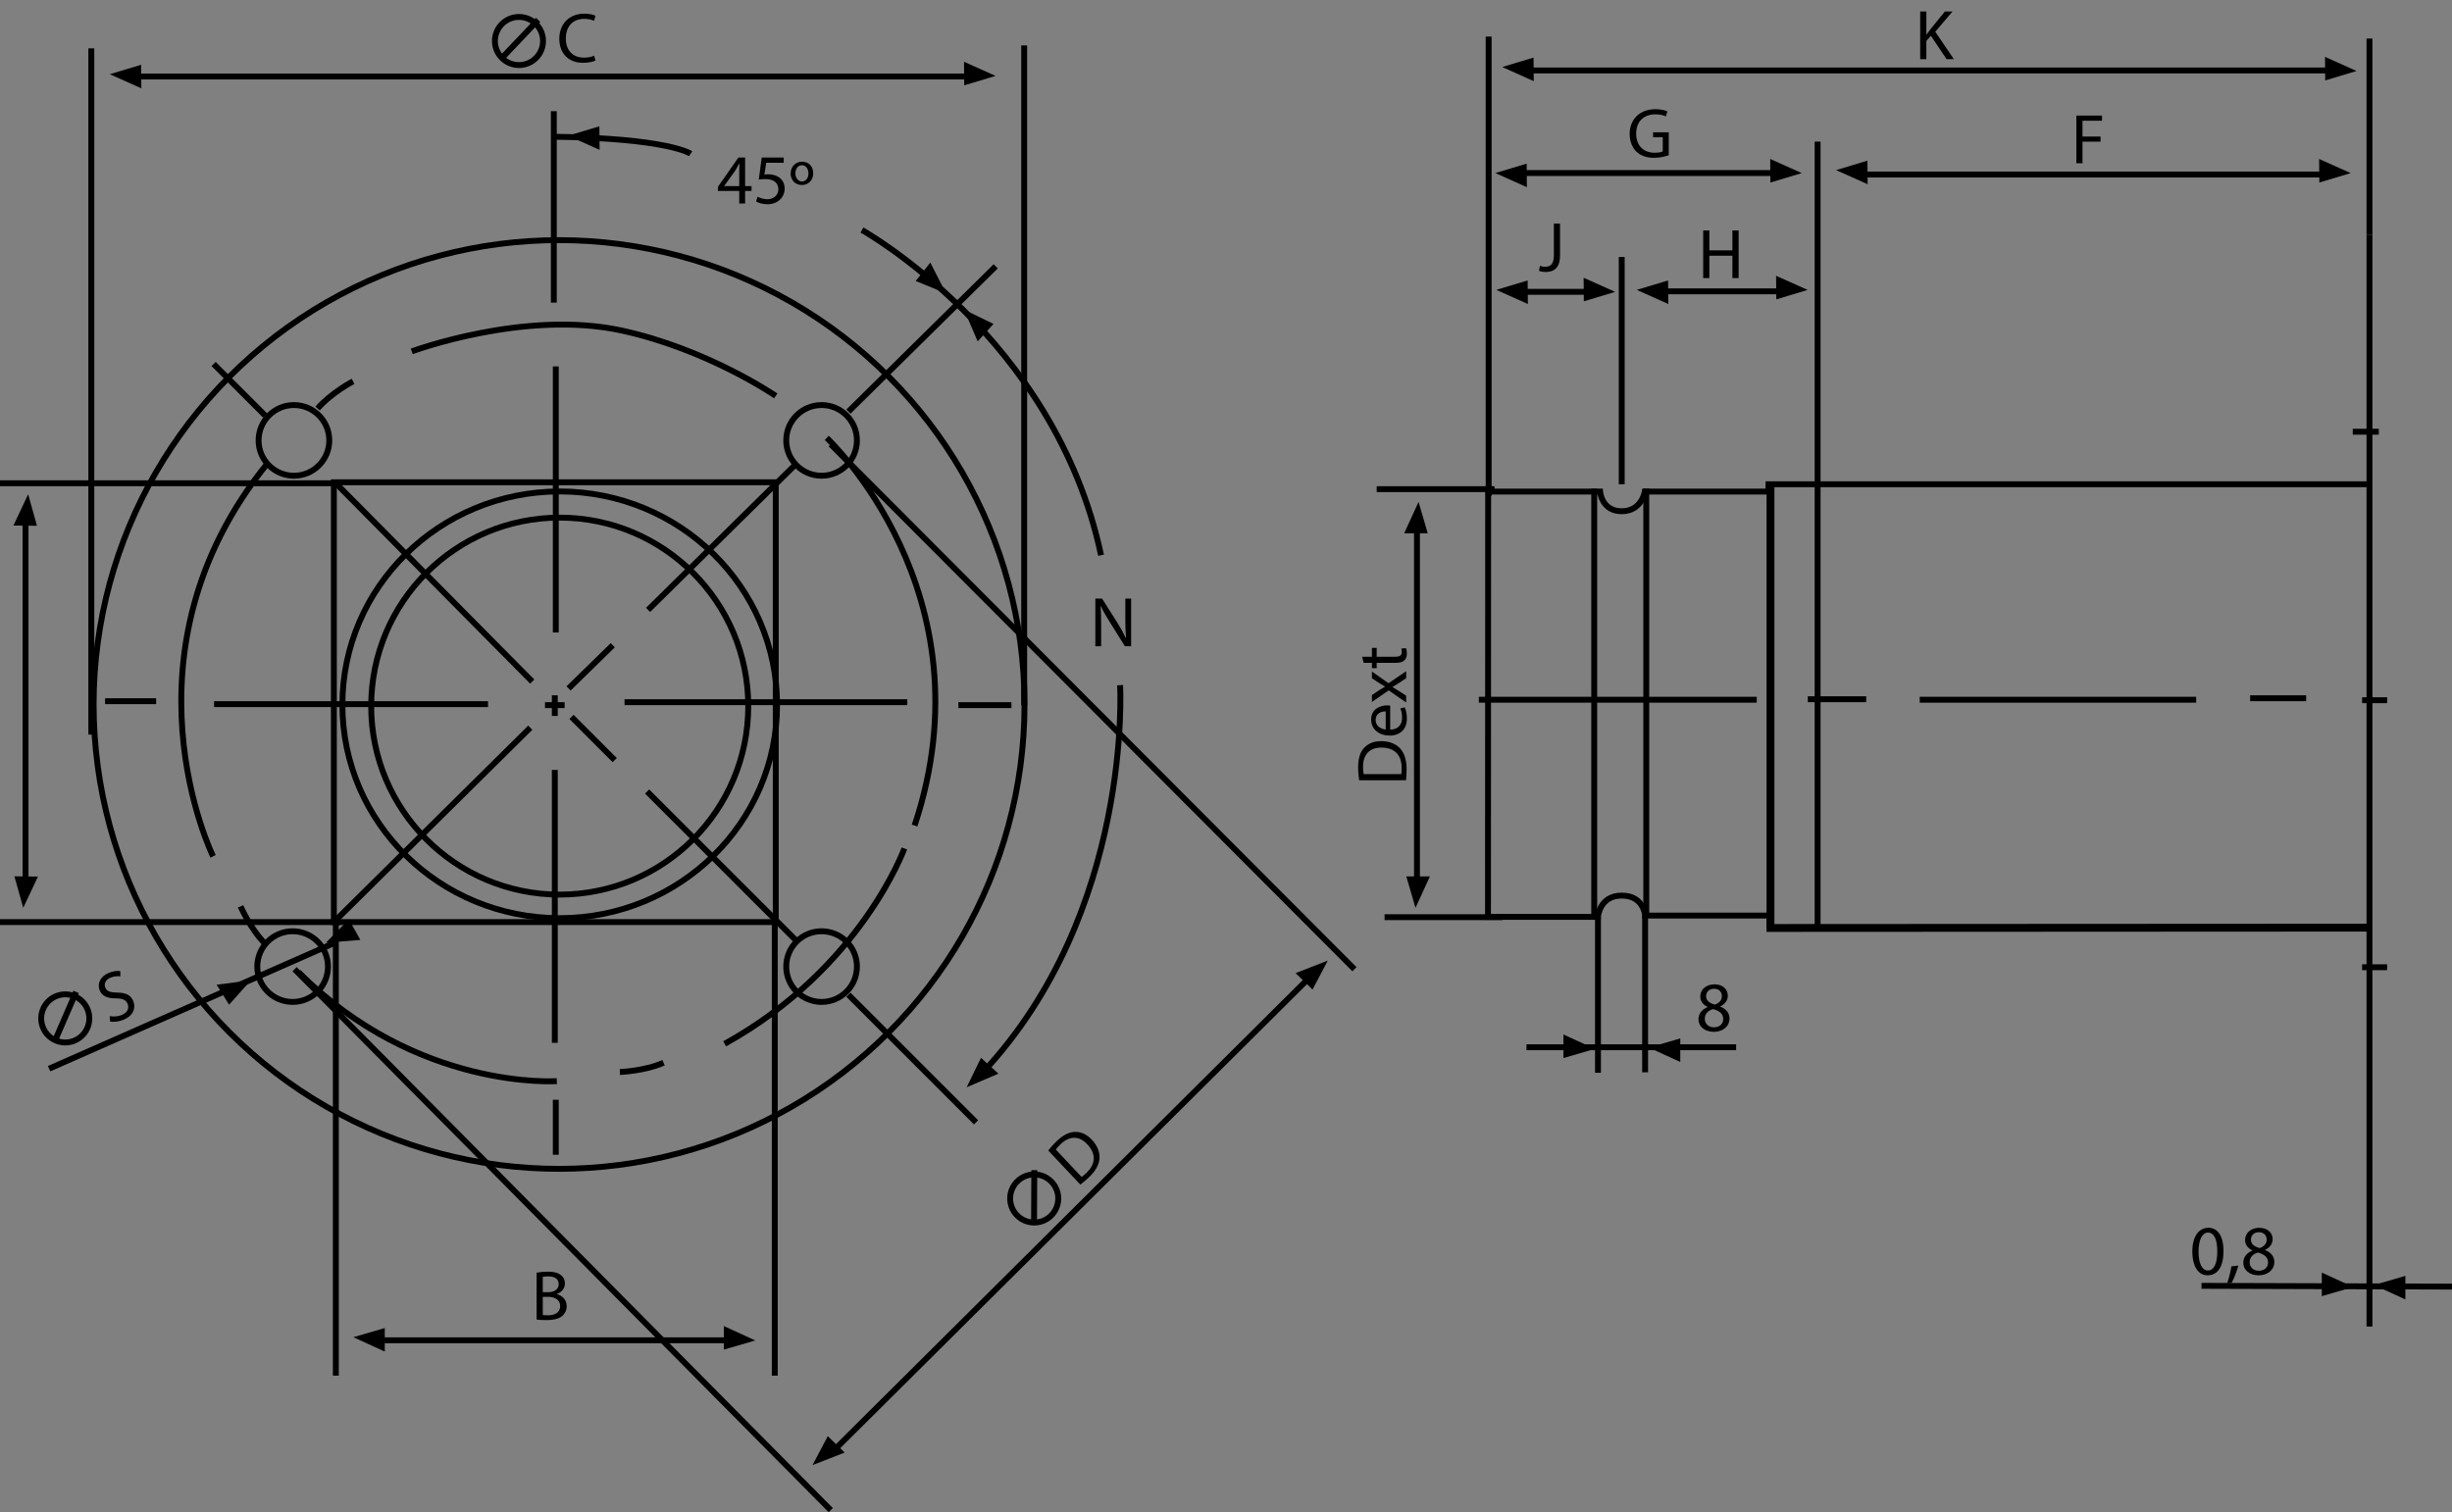 <?xml version="1.0" encoding="utf-8"?>
<!-- Generator: Adobe Illustrator 19.2.1, SVG Export Plug-In . SVG Version: 6.00 Build 0)  -->
<svg version="1.1" id="Capa_1" xmlns="http://www.w3.org/2000/svg" xmlns:xlink="http://www.w3.org/1999/xlink" x="0px" y="0px"
	 width="312.13px" height="192.547px" viewBox="0 0 312.13 192.547" enable-background="new 0 0 312.13 192.547"
	 xml:space="preserve">
<rect x="0" y="0" width="312.13" height="192.547" fill="#808080" stroke="none"/>
<ellipse fill="none" stroke="#000000" stroke-width="0.75" cx="71.167" cy="89.702" rx="59.25" ry="59.126"/>
<circle fill="none" stroke="#000000" stroke-width="0.75" cx="71.25" cy="89.908" r="24"/>
<ellipse fill="none" stroke="#000000" stroke-width="0.75" cx="71.251" cy="89.742" rx="27.667" ry="27.167"/>
<circle fill="none" stroke="#000000" stroke-width="0.75" cx="37.417" cy="56.075" r="4.5"/>
<circle fill="none" stroke="#000000" stroke-width="0.75" cx="104.584" cy="56.075" r="4.5"/>
<circle fill="none" stroke="#000000" stroke-width="0.75" cx="104.584" cy="123.075" r="4.5"/>
<circle fill="none" stroke="#000000" stroke-width="0.75" cx="37.251" cy="123.075" r="4.5"/>
<line fill="none" stroke="#000000" stroke-width="0.75" x1="42.75" y1="117.158" x2="67.5" y2="92.658"/>
<line fill="none" stroke="#000000" stroke-width="0.75" x1="82.5" y1="77.658" x2="101.25" y2="59.158"/>
<line fill="none" stroke="#000000" stroke-width="0.75" x1="108" y1="52.408" x2="126.75" y2="33.908"/>
<line fill="none" stroke="#000000" stroke-width="0.75" x1="78" y1="82.158" x2="72.375" y2="87.658"/>
<line fill="none" stroke="#000000" stroke-width="0.75" x1="67.75" y1="86.783" x2="42.875" y2="61.658"/>
<line fill="none" stroke="#000000" stroke-width="0.75" x1="72.75" y1="91.283" x2="78.25" y2="96.783"/>
<line fill="none" stroke="#000000" stroke-width="0.75" x1="82.375" y1="100.783" x2="101.5" y2="119.908"/>
<line fill="none" stroke="#000000" stroke-width="0.75" x1="108" y1="126.658" x2="124.25" y2="142.908"/>
<line fill="none" stroke="#000000" stroke-width="0.75" x1="33.75" y1="52.908" x2="27.188" y2="46.346"/>
<line fill="none" stroke="#000000" stroke-width="0.75" x1="62.125" y1="89.658" x2="27.25" y2="89.658"/>
<line fill="none" stroke="#000000" stroke-width="0.75" x1="19.875" y1="89.283" x2="13.375" y2="89.283"/>
<line fill="none" stroke="#000000" stroke-width="0.75" x1="79.5" y1="89.408" x2="115.5" y2="89.408"/>
<line fill="none" stroke="#000000" stroke-width="0.75" x1="122" y1="89.783" x2="128.75" y2="89.783"/>
<line fill="none" stroke="#000000" stroke-width="0.75" x1="3.25" y1="66.408" x2="3.25" y2="112.908"/>
<line fill="none" stroke="#000000" stroke-width="0.75" x1="37.5" y1="123.408" x2="105.75" y2="192.283"/>
<line fill="none" stroke="#000000" stroke-width="0.75" x1="47.125" y1="170.658" x2="93.875" y2="170.658"/>
<line fill="none" stroke="#000000" stroke-width="0.75" x1="43.375" y1="117.408" x2="0" y2="117.408"/>
<line fill="none" stroke="#000000" stroke-width="0.75" x1="43.375" y1="61.533" x2="0" y2="61.533"/>
<rect x="42.5" y="61.408" fill="none" stroke="#000000" stroke-width="0.75" width="56.25" height="56"/>
<line fill="none" stroke="#000000" stroke-width="0.75" x1="70.625" y1="98.033" x2="70.625" y2="132.783"/>
<line fill="#FFFFFF" stroke="#000000" stroke-width="0.75" x1="70.75" y1="140.033" x2="70.75" y2="147.033"/>
<line fill="none" stroke="#000000" stroke-width="0.75" x1="42.75" y1="117.158" x2="42.75" y2="175.158"/>
<line fill="none" stroke="#000000" stroke-width="0.75" x1="98.625" y1="117.158" x2="98.625" y2="175.158"/>
<line fill="none" stroke="#000000" stroke-width="0.75" x1="70.625" y1="88.533" x2="70.625" y2="91.158"/>
<line fill="none" stroke="#000000" stroke-width="0.75" x1="71.875" y1="89.783" x2="69.375" y2="89.783"/>
<line fill="none" stroke="#000000" stroke-width="0.75" x1="70.75" y1="80.533" x2="70.75" y2="46.658"/>
<line fill="none" stroke="#000000" stroke-width="0.75" x1="70.5" y1="38.533" x2="70.5" y2="14.158"/>
<line fill="none" stroke="#000000" stroke-width="0.75" x1="11.625" y1="6.158" x2="11.625" y2="93.533"/>
<line fill="none" stroke="#000000" stroke-width="0.75" x1="130.375" y1="5.783" x2="130.375" y2="89.783"/>
<path fill="none" stroke="#000000" stroke-width="0.75" stroke-miterlimit="1" stroke-dasharray="40" d="M70.875,137.658
	c0,0-17.75,1.25-32.875-13.875"/>
<path fill="none" stroke="#000000" stroke-width="0.75" d="M27.125,109.033c0,0-12.75-25.875,7-50.125"/>
<path fill="none" stroke="#000000" stroke-width="0.75" d="M105.244,55.756c0,0,21.075,19.694,11.177,49.361"/>
<path fill="none" stroke="#000000" stroke-width="0.75" d="M115.125,108.033c0,0-5.5,15.25-22.875,24.875"/>
<path fill="none" stroke="#000000" stroke-width="0.75" d="M30.625,115.408c0,0,1.25,2.875,3.125,4.75"/>
<path fill="none" stroke="#000000" stroke-width="0.75" d="M78.907,136.5c0,0,3.132-0.118,5.561-1.183"/>
<path fill="none" stroke="#000000" stroke-width="0.75" d="M44.943,48.555c0,0-2.777,1.453-4.513,3.458"/>
<path fill="none" stroke="#000000" stroke-width="0.75" d="M52.417,44.742c0,0,14.333-5.333,26.666-2.667
	C90.07,44.45,98.75,50.408,98.75,50.408"/>
<line fill="none" stroke="#000000" stroke-width="0.75" x1="42.917" y1="119.908" x2="6.25" y2="136.075"/>
<path fill="none" stroke="#000000" stroke-width="0.75" d="M142.584,87.242c0,0,1.666,28.834-17.5,49.334"/>
<path fill="none" stroke="#000000" stroke-width="0.75" d="M109.724,29.291c0,0,24.549,13.657,30.436,41.406"/>
<path fill="none" stroke="#000000" stroke-width="0.75" d="M87.917,19.575c0,0-2.834-2-17.667-2.167"/>
<line fill="none" stroke="#000000" stroke-width="0.75" x1="16.917" y1="9.742" x2="125.25" y2="9.742"/>
<line fill="none" stroke="#000000" stroke-width="0.75" x1="106.083" y1="184.742" x2="166.25" y2="124.908"/>
<line fill="#FFFFFF" stroke="#000000" stroke-width="0.75" x1="105.75" y1="56.575" x2="172.417" y2="123.408"/>
<path fill="#FFFFFF" d="M49.083,168.908"/>
<polygon points="48.98,172.097 48.98,169.097 44.98,170.264 "/>
<polygon points="27.572,125.384 29.162,127.928 31.937,124.82 "/>
<polygon points="45.875,119.683 44.413,117.064 41.487,120.03 "/>
<polygon points="4.835,111.613 1.835,111.582 2.958,115.594 "/>
<polygon points="1.708,66.916 4.708,66.947 3.585,62.935 "/>
<polygon points="76.326,19.081 76.3,16.081 72.31,17.282 "/>
<polygon points="118.426,33.43 116.563,35.782 120.423,37.352 "/>
<polygon points="124.453,43.469 126.467,41.246 122.721,39.423 "/>
<polygon points="17.992,11.248 17.966,8.248 13.976,9.449 "/>
<polygon points="122.715,7.866 122.741,10.866 126.731,9.665 "/>
<polygon points="201.59,35.366 201.616,38.366 205.606,37.165 "/>
<polygon points="194.366,23.833 194.34,20.833 190.35,22.034 "/>
<polygon points="194.491,38.708 194.465,35.708 190.475,36.909 "/>
<polygon points="212.366,38.708 212.34,35.708 208.35,36.909 "/>
<polygon points="237.741,23.458 237.715,20.458 233.725,21.659 "/>
<polygon points="195.241,10.333 195.215,7.333 191.225,8.534 "/>
<polygon points="226.09,35.116 226.116,38.116 230.106,36.915 "/>
<polygon points="225.34,20.241 225.366,23.241 229.356,22.04 "/>
<polygon points="295.965,7.241 295.991,10.241 299.981,9.04 "/>
<polygon points="295.215,20.241 295.241,23.241 299.231,22.04 "/>
<polygon points="92.145,168.846 92.145,171.846 96.145,170.68 "/>
<polygon points="199.02,131.721 199.02,134.721 203.02,133.555 "/>
<polygon points="295.558,162.04 295.558,165.04 299.558,163.874 "/>
<polygon points="182.019,111.596 179.019,111.596 180.186,115.596 "/>
<polygon points="178.745,67.907 181.745,67.907 180.578,63.907 "/>
<polygon points="213.894,135.22 213.894,132.22 209.894,133.387 "/>
<polygon points="306.195,165.455 306.195,162.455 302.195,163.621 "/>
<polygon points="107.528,184.951 105.371,182.866 103.43,186.552 "/>
<polygon points="164.925,123.908 167.082,125.994 169.023,122.307 "/>
<polygon points="127.1,136.708 124.877,134.692 123.054,138.439 "/>
<path fill="none" stroke="#000000" stroke-width="0.75" d="M301.75,117.658"/>
<path fill="none" stroke="#000000" stroke-width="0.75" d="M301.813,61.658h-76.688v0.938h-15.75c0,0-0.375,2.5-2.938,2.5
	s-2.75-2.5-2.75-2.5h-14.25l-0.021,54.146h14c0,0,0.188-2.708,3.021-2.708c2.833,0,2.979,2.542,2.979,2.542h15.834v1.541"/>
<line fill="none" stroke="#000000" stroke-width="0.75" x1="203.416" y1="116.742" x2="203.416" y2="136.596"/>
<line fill="none" stroke="#000000" stroke-width="0.75" x1="209.416" y1="116.575" x2="209.416" y2="136.533"/>
<line fill="none" stroke="#000000" stroke-width="0.75" x1="194.313" y1="133.346" x2="221" y2="133.346"/>
<line fill="none" stroke="#000000" stroke-width="0.75" x1="188.25" y1="89.096" x2="223.625" y2="89.096"/>
<line fill="none" stroke="#000000" stroke-width="0.75" x1="230.125" y1="89.033" x2="237.563" y2="89.033"/>
<line fill="none" stroke="#000000" stroke-width="0.75" x1="244.375" y1="89.096" x2="279.563" y2="89.096"/>
<line fill="none" stroke="#000000" stroke-width="0.75" x1="286.438" y1="88.908" x2="293.563" y2="88.908"/>
<line fill="none" stroke="#000000" stroke-width="0.75" x1="300.688" y1="89.158" x2="303.875" y2="89.158"/>
<line fill="none" stroke="#000000" stroke-width="0.75" x1="300.688" y1="123.158" x2="303.875" y2="123.158"/>
<line fill="none" stroke="#000000" stroke-width="0.75" x1="299.5" y1="54.971" x2="302.813" y2="54.971"/>
<line fill="none" stroke="#000000" stroke-width="0.75" x1="236" y1="22.221" x2="297.063" y2="22.221"/>
<line fill="none" stroke="#000000" stroke-width="0.75" x1="206.438" y1="32.721" x2="206.438" y2="61.658"/>
<line fill="none" stroke="#000000" stroke-width="0.75" x1="194.125" y1="22.033" x2="226.75" y2="22.033"/>
<line fill="none" stroke="#000000" stroke-width="0.75" x1="193.75" y1="8.971" x2="296.188" y2="8.971"/>
<line fill="none" stroke="#000000" stroke-width="0.75" x1="211.125" y1="37.096" x2="226.938" y2="37.096"/>
<line fill="none" stroke="#000000" x1="225.375" y1="61.658" x2="225.375" y2="118.116"/>
<line fill="none" stroke="#000000" stroke-width="0.75" x1="202.938" y1="62.221" x2="202.938" y2="116.783"/>
<line fill="none" stroke="#000000" stroke-width="0.75" x1="209.563" y1="62.221" x2="209.563" y2="116.721"/>
<line fill="none" stroke="#000000" stroke-width="0.75" x1="180.375" y1="66.033" x2="180.375" y2="112.533"/>
<line fill="none" stroke="#000000" stroke-width="0.75" x1="191.25" y1="116.783" x2="176.25" y2="116.783"/>
<line fill="none" stroke="#000000" stroke-width="0.75" x1="190.25" y1="62.283" x2="175.25" y2="62.283"/>
<line fill="none" stroke="#000000" stroke-width="0.75" x1="189.5" y1="4.658" x2="189.5" y2="63.158"/>
<line fill="none" stroke="#000000" stroke-width="0.75" x1="231.375" y1="18.033" x2="231.375" y2="118.283"/>
<line fill="none" stroke="#000000" stroke-width="0.75" x1="301.625" y1="29.908" x2="301.625" y2="168.908"/>
<line fill="none" stroke="#000000" stroke-width="0.75" x1="301.625" y1="29.908" x2="301.625" y2="4.908"/>
<line fill="none" stroke="#000000" stroke-width="0.75" x1="202.75" y1="37.158" x2="193.625" y2="37.158"/>
<g>
	<path d="M244.435,1.465h0.783v2.926h0.026c0.162-0.234,0.324-0.45,0.478-0.648l1.854-2.278h0.973l-2.197,2.575l2.368,3.493h-0.928
		l-1.998-2.98l-0.576,0.667v2.313h-0.783V1.465z"/>
</g>
<g>
	<path d="M264.31,14.715h3.268v0.657h-2.484v2.017h2.295v0.648h-2.295v2.746h-0.783V14.715z"/>
</g>
<g>
	<path d="M212.428,19.763c-0.352,0.126-1.045,0.333-1.863,0.333c-0.919,0-1.675-0.234-2.27-0.801
		c-0.521-0.504-0.846-1.314-0.846-2.26c0.009-1.81,1.251-3.133,3.286-3.133c0.702,0,1.251,0.153,1.512,0.279l-0.188,0.639
		c-0.324-0.144-0.729-0.261-1.342-0.261c-1.477,0-2.439,0.918-2.439,2.44c0,1.539,0.928,2.449,2.341,2.449
		c0.513,0,0.864-0.072,1.044-0.162v-1.81h-1.233v-0.63h1.999V19.763z"/>
</g>
<g>
	<path d="M197.802,28.465h0.783v4.06c0,1.612-0.792,2.107-1.837,2.107c-0.288,0-0.639-0.063-0.837-0.144l0.117-0.639
		c0.162,0.063,0.396,0.117,0.657,0.117c0.702,0,1.116-0.315,1.116-1.503V28.465z"/>
</g>
<g>
	<path d="M217.593,29.34v2.539h2.935V29.34h0.792v6.068h-0.792v-2.845h-2.935v2.845h-0.783V29.34H217.593z"/>
</g>
<g>
	<path d="M216.208,129.798c0-0.738,0.441-1.26,1.161-1.566l-0.009-0.027c-0.648-0.306-0.927-0.81-0.927-1.314
		c0-0.927,0.783-1.557,1.81-1.557c1.134,0,1.701,0.711,1.701,1.44c0,0.495-0.243,1.026-0.964,1.368v0.027
		c0.729,0.288,1.18,0.801,1.18,1.512c0,1.018-0.873,1.702-1.989,1.702C216.946,131.382,216.208,130.653,216.208,129.798z
		 M219.359,129.762c0-0.711-0.495-1.053-1.288-1.278c-0.684,0.198-1.053,0.648-1.053,1.207c-0.027,0.594,0.423,1.116,1.17,1.116
		C218.9,130.806,219.359,130.365,219.359,129.762z M217.181,126.836c0,0.585,0.44,0.9,1.116,1.08
		c0.504-0.171,0.891-0.531,0.891-1.062c0-0.468-0.278-0.955-0.99-0.955C217.54,125.899,217.181,126.332,217.181,126.836z"/>
</g>
<g>
	<path d="M283.044,159.294c0,1.989-0.738,3.088-2.034,3.088c-1.144,0-1.918-1.071-1.936-3.007c0-1.963,0.846-3.043,2.034-3.043
		C282.342,156.333,283.044,157.431,283.044,159.294z M279.866,159.384c0,1.521,0.468,2.386,1.188,2.386
		c0.811,0,1.197-0.945,1.197-2.44c0-1.44-0.369-2.385-1.188-2.385C280.37,156.945,279.866,157.791,279.866,159.384z"/>
	<path d="M283.512,163.391c0.197-0.531,0.44-1.495,0.54-2.152l0.882-0.09c-0.207,0.765-0.604,1.765-0.855,2.188L283.512,163.391z"/>
	<path d="M285.563,160.798c0-0.738,0.441-1.26,1.161-1.566l-0.009-0.027c-0.648-0.306-0.927-0.81-0.927-1.314
		c0-0.927,0.783-1.557,1.81-1.557c1.134,0,1.701,0.711,1.701,1.44c0,0.495-0.243,1.026-0.964,1.368v0.027
		c0.729,0.288,1.18,0.801,1.18,1.512c0,1.018-0.873,1.702-1.989,1.702C286.301,162.382,285.563,161.653,285.563,160.798z
		 M288.714,160.762c0-0.711-0.495-1.053-1.288-1.278c-0.684,0.198-1.053,0.648-1.053,1.207c-0.027,0.594,0.423,1.116,1.17,1.116
		C288.254,161.806,288.714,161.365,288.714,160.762z M286.535,157.836c0,0.585,0.44,0.9,1.116,1.08
		c0.504-0.171,0.892-0.531,0.892-1.062c0-0.468-0.279-0.955-0.991-0.955C286.895,156.899,286.535,157.332,286.535,157.836z"/>
</g>
<g>
	<path d="M139.435,82.283v-6.068h0.854l1.945,3.07c0.45,0.711,0.801,1.351,1.089,1.972l0.019-0.009
		c-0.072-0.811-0.091-1.549-0.091-2.494v-2.539h0.738v6.068h-0.792l-1.927-3.079c-0.423-0.675-0.828-1.368-1.134-2.025l-0.027,0.009
		c0.045,0.766,0.063,1.495,0.063,2.503v2.593H139.435z"/>
</g>
<g>
	<path d="M173.014,99.349c-0.072-0.477-0.127-1.044-0.127-1.665c0-1.125,0.262-1.927,0.757-2.458
		c0.495-0.54,1.197-0.855,2.179-0.855c0.99,0,1.801,0.307,2.358,0.874c0.567,0.566,0.874,1.503,0.874,2.683
		c0,0.558-0.027,1.026-0.072,1.422H173.014z M178.379,98.565c0.036-0.197,0.045-0.485,0.045-0.792c0-1.675-0.937-2.584-2.574-2.584
		c-1.432-0.009-2.342,0.802-2.342,2.458c0,0.405,0.037,0.711,0.082,0.918H178.379z"/>
	<path d="M176.965,92.904c1.072-0.018,1.514-0.702,1.514-1.494c0-0.567-0.1-0.909-0.226-1.206l0.567-0.136
		c0.125,0.279,0.27,0.757,0.27,1.45c0,1.341-0.882,2.143-2.196,2.143s-2.351-0.774-2.351-2.044c0-1.423,1.252-1.801,2.053-1.801
		c0.162,0,0.289,0.019,0.369,0.027V92.904z M176.398,90.582c-0.504-0.009-1.287,0.207-1.287,1.099c0,0.801,0.738,1.152,1.287,1.215
		V90.582z"/>
	<path d="M174.643,88.495l0.937-0.621c0.243-0.162,0.468-0.297,0.711-0.441v-0.026c-0.261-0.145-0.485-0.288-0.72-0.433
		l-0.928-0.612v-0.855l2.107,1.486l2.25-1.531v0.9l-0.981,0.64c-0.252,0.171-0.495,0.314-0.756,0.468v0.019
		c0.261,0.144,0.495,0.297,0.756,0.459l0.981,0.63v0.873l-2.224-1.548l-2.134,1.476V88.495z"/>
	<path d="M173.391,83.626h1.252v-1.135h0.604v1.135h2.35c0.54,0,0.846-0.153,0.846-0.595c0-0.207-0.026-0.359-0.054-0.459
		l0.595-0.036c0.063,0.153,0.107,0.396,0.107,0.702c0,0.369-0.117,0.667-0.333,0.855c-0.233,0.226-0.621,0.307-1.134,0.307h-2.377
		v0.675h-0.604V84.4h-1.044L173.391,83.626z"/>
</g>
<g>
	<path d="M94.104,25.908v-1.593h-2.719v-0.522l2.611-3.736h0.855v3.637h0.818v0.622h-0.818v1.593H94.104z M94.104,23.693V21.74
		c0-0.306,0.01-0.612,0.027-0.918h-0.027c-0.18,0.342-0.324,0.594-0.485,0.864l-1.432,1.99v0.018H94.104z"/>
	<path d="M99.766,20.723h-2.233l-0.225,1.503c0.135-0.018,0.261-0.036,0.478-0.036c0.45,0,0.899,0.099,1.26,0.315
		c0.459,0.261,0.838,0.765,0.838,1.503c0,1.143-0.91,1.999-2.179,1.999c-0.64,0-1.18-0.18-1.459-0.36l0.198-0.603
		c0.243,0.144,0.721,0.324,1.251,0.324c0.748,0,1.387-0.486,1.387-1.27c-0.009-0.756-0.513-1.296-1.684-1.296
		c-0.333,0-0.594,0.036-0.81,0.063l0.378-2.809h2.8V20.723z"/>
	<path d="M103.518,22.055c-0.01,1.035-0.747,1.503-1.44,1.503c-0.802,0-1.432-0.576-1.432-1.458c0-0.937,0.675-1.513,1.449-1.513
		C102.968,20.587,103.518,21.209,103.518,22.055z M101.249,22.082c0,0.594,0.387,1.026,0.837,1.026c0.478,0,0.828-0.414,0.828-1.035
		c0-0.45-0.243-1.036-0.837-1.036C101.501,21.038,101.249,21.596,101.249,22.082z"/>
</g>
<g>
	<path d="M75.8,7.71c-0.288,0.144-0.864,0.288-1.603,0.288c-1.711,0-2.998-1.08-2.998-3.07c0-1.899,1.287-3.187,3.169-3.187
		c0.756,0,1.233,0.162,1.44,0.27L75.619,2.65c-0.297-0.144-0.72-0.252-1.224-0.252c-1.423,0-2.368,0.909-2.368,2.503
		c0,1.485,0.855,2.439,2.332,2.439c0.477,0,0.963-0.099,1.278-0.252L75.8,7.71z"/>
</g>
<g>
	<path d="M68.31,162.046c0.342-0.072,0.882-0.126,1.431-0.126c0.783,0,1.288,0.135,1.666,0.441c0.315,0.234,0.504,0.594,0.504,1.071
		c0,0.585-0.387,1.099-1.026,1.333v0.018c0.576,0.144,1.252,0.621,1.252,1.521c0,0.522-0.207,0.918-0.514,1.215
		c-0.423,0.387-1.107,0.567-2.098,0.567c-0.54,0-0.954-0.036-1.215-0.072V162.046z M69.093,164.531h0.711
		c0.828,0,1.314-0.432,1.314-1.018c0-0.711-0.54-0.99-1.333-0.99c-0.359,0-0.566,0.027-0.692,0.054V164.531z M69.093,167.439
		c0.152,0.027,0.378,0.036,0.657,0.036c0.81,0,1.557-0.297,1.557-1.179c0-0.829-0.711-1.17-1.566-1.17h-0.647V167.439z"/>
</g>
<circle fill="none" stroke="#000000" stroke-width="0.75" cx="66.063" cy="5.221" r="3.063"/>
<line fill="none" stroke="#000000" stroke-width="0.75" x1="68.5" y1="2.533" x2="63.75" y2="7.533"/>
<g>
	<g>
		<path d="M13.968,129.38c0.404,0.082,0.947,0.075,1.454-0.111c0.753-0.276,1.047-0.834,0.836-1.409
			c-0.195-0.533-0.611-0.725-1.488-0.739c-1.051,0.011-1.803-0.26-2.097-1.063c-0.325-0.888,0.169-1.816,1.276-2.223
			c0.583-0.214,1.055-0.233,1.362-0.183l0.017,0.675c-0.224-0.033-0.666-0.063-1.182,0.126c-0.777,0.285-0.902,0.858-0.76,1.247
			c0.195,0.532,0.637,0.667,1.535,0.684c1.1,0.019,1.76,0.304,2.066,1.142c0.322,0.879-0.049,1.878-1.394,2.37
			c-0.55,0.202-1.208,0.261-1.587,0.17L13.968,129.38z"/>
	</g>
	
		<ellipse transform="matrix(0.939 -0.344 0.344 0.939 -44.113 10.785)" fill="none" stroke="#000000" stroke-width="0.75" cx="8.325" cy="129.661" rx="3.063" ry="3.063"/>
	<line fill="none" stroke="#000000" stroke-width="0.75" x1="9.689" y1="126.299" x2="6.948" y2="132.629"/>
</g>
<g>
	<g>
		<path d="M133.435,146.488c0.299-0.379,0.674-0.807,1.127-1.233c0.819-0.771,1.582-1.13,2.309-1.133
			c0.732-0.009,1.443,0.286,2.115,1c0.68,0.721,1.011,1.521,0.98,2.317c-0.024,0.801-0.497,1.666-1.355,2.474
			c-0.406,0.382-0.767,0.684-1.086,0.922L133.435,146.488z M137.683,149.86c0.168-0.109,0.384-0.3,0.607-0.51
			c1.22-1.147,1.24-2.453,0.117-3.646c-0.975-1.048-2.188-1.156-3.395-0.021c-0.295,0.278-0.492,0.514-0.612,0.688L137.683,149.86z"
			/>
	</g>
	
		<ellipse transform="matrix(0.728 -0.685 0.685 0.728 -68.791 131.733)" fill="none" stroke="#000000" stroke-width="0.75" cx="131.729" cy="152.617" rx="3.063" ry="3.063"/>
	<line fill="none" stroke="#000000" stroke-width="0.75" x1="131.663" y1="148.989" x2="131.629" y2="155.886"/>
</g>
<line fill="none" stroke="#000000" stroke-width="0.75" x1="312.129" y1="163.823" x2="280.246" y2="163.723"/>
<line fill="none" stroke="#000000" x1="224.875" y1="118.158" x2="301.625" y2="118.116"/>
</svg>
